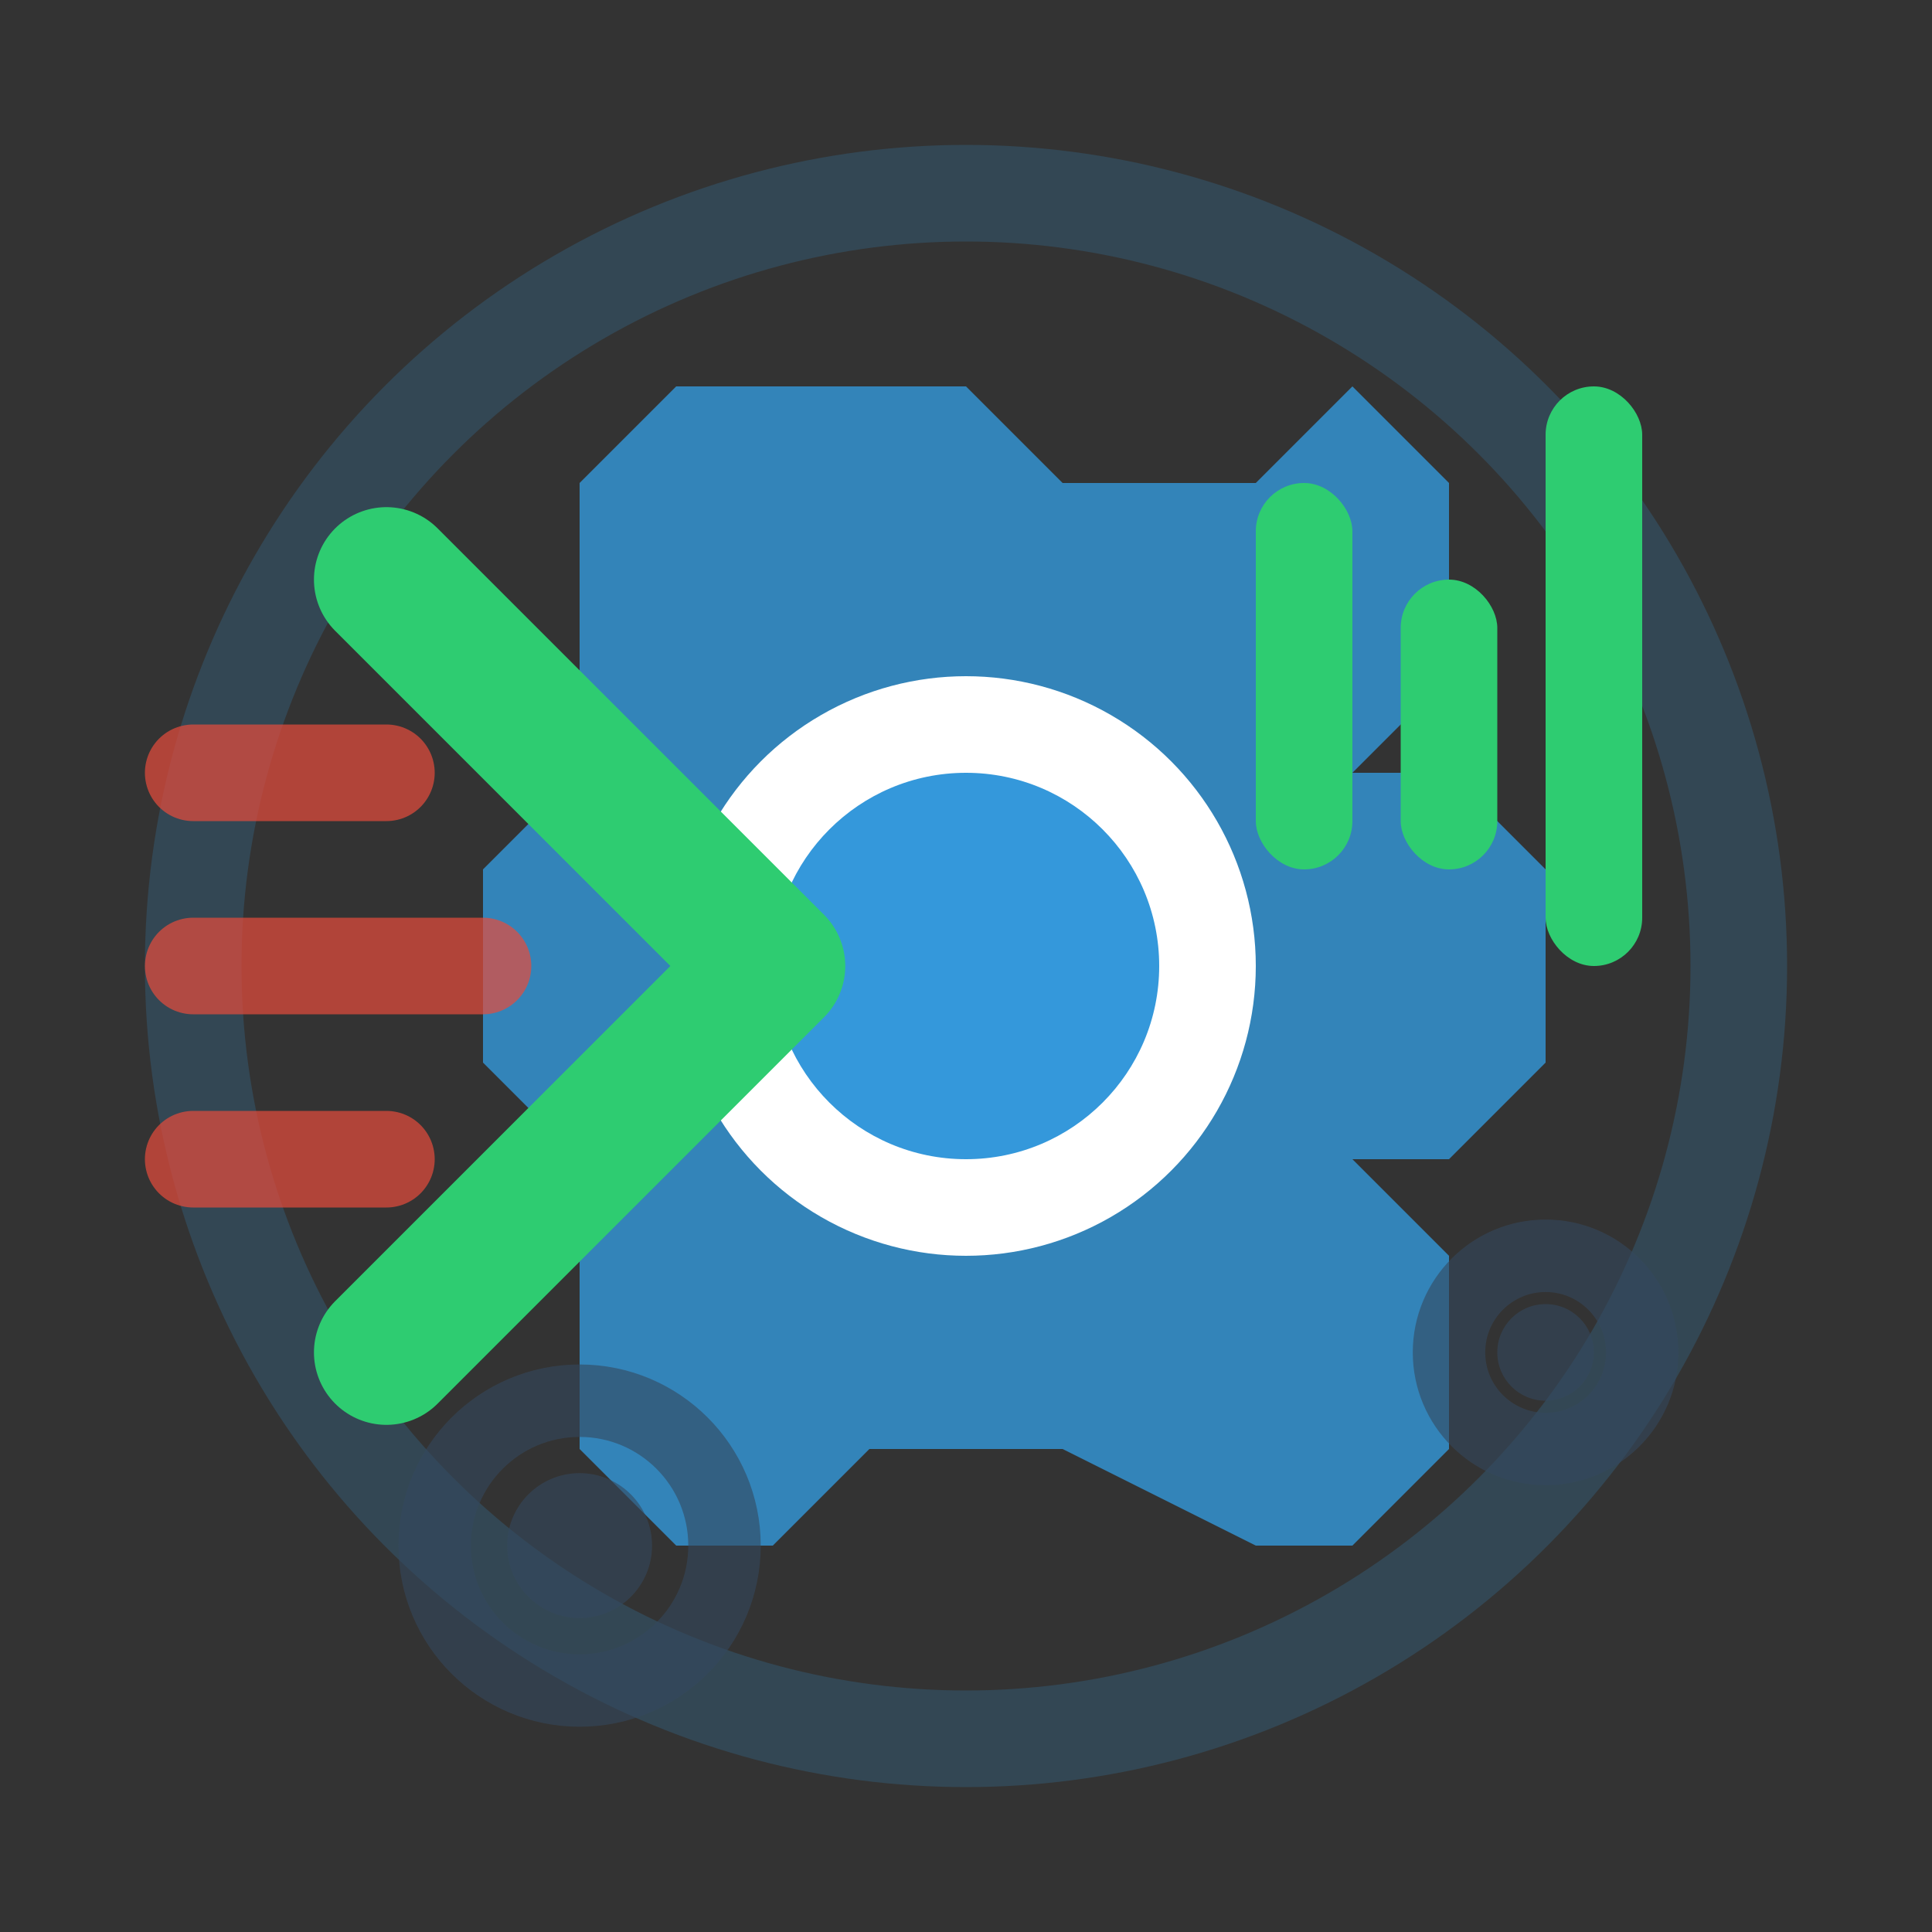 <svg width="40" height="40" viewBox="0 0 40 40" fill="none" xmlns="http://www.w3.org/2000/svg">
  <rect x="0" y="0" width="40" height="40" fill="#333333" stroke="none"/>
  <!-- Background gear -->
  <circle cx="20" cy="20" r="16" fill="none" stroke="#3498db" stroke-width="2" opacity="0.2"/>
  
  <!-- Main gear -->
  <path d="M20 8L22 10H26L28 8L30 10V14L28 16H30L32 18V22L30 24H28L30 26V30L28 32H26L22 30H18L16 32H14L12 30V26L14 24H12L10 22V18L12 16H14L12 14V10L14 8H18L20 8Z" fill="#3498db" opacity="0.8"/>
  
  <!-- Inner gear circle -->
  <circle cx="20" cy="20" r="6" fill="white"/>
  <circle cx="20" cy="20" r="4" fill="#3498db"/>
  
  <!-- Optimization arrow -->
  <path d="M8 12L16 20L8 28" stroke="#2ecc71" stroke-width="3" fill="none" stroke-linecap="round" stroke-linejoin="round"/>
  
  <!-- Performance indicators -->
  <rect x="26" y="10" width="2" height="8" rx="1" fill="#2ecc71"/>
  <rect x="29" y="12" width="2" height="6" rx="1" fill="#2ecc71"/>
  <rect x="32" y="8" width="2" height="12" rx="1" fill="#2ecc71"/>
  
  <!-- Speed lines -->
  <line x1="4" y1="16" x2="8" y2="16" stroke="#e74c3c" stroke-width="2" stroke-linecap="round" opacity="0.7"/>
  <line x1="4" y1="20" x2="10" y2="20" stroke="#e74c3c" stroke-width="2" stroke-linecap="round" opacity="0.7"/>
  <line x1="4" y1="24" x2="8" y2="24" stroke="#e74c3c" stroke-width="2" stroke-linecap="round" opacity="0.7"/>
  
  <!-- Small gears -->
  <circle cx="12" cy="32" r="3" fill="none" stroke="#34495e" stroke-width="1.5" opacity="0.6"/>
  <circle cx="12" cy="32" r="1.5" fill="#34495e" opacity="0.6"/>
  
  <circle cx="32" cy="28" r="2" fill="none" stroke="#34495e" stroke-width="1.5" opacity="0.6"/>
  <circle cx="32" cy="28" r="1" fill="#34495e" opacity="0.6"/>
</svg>
